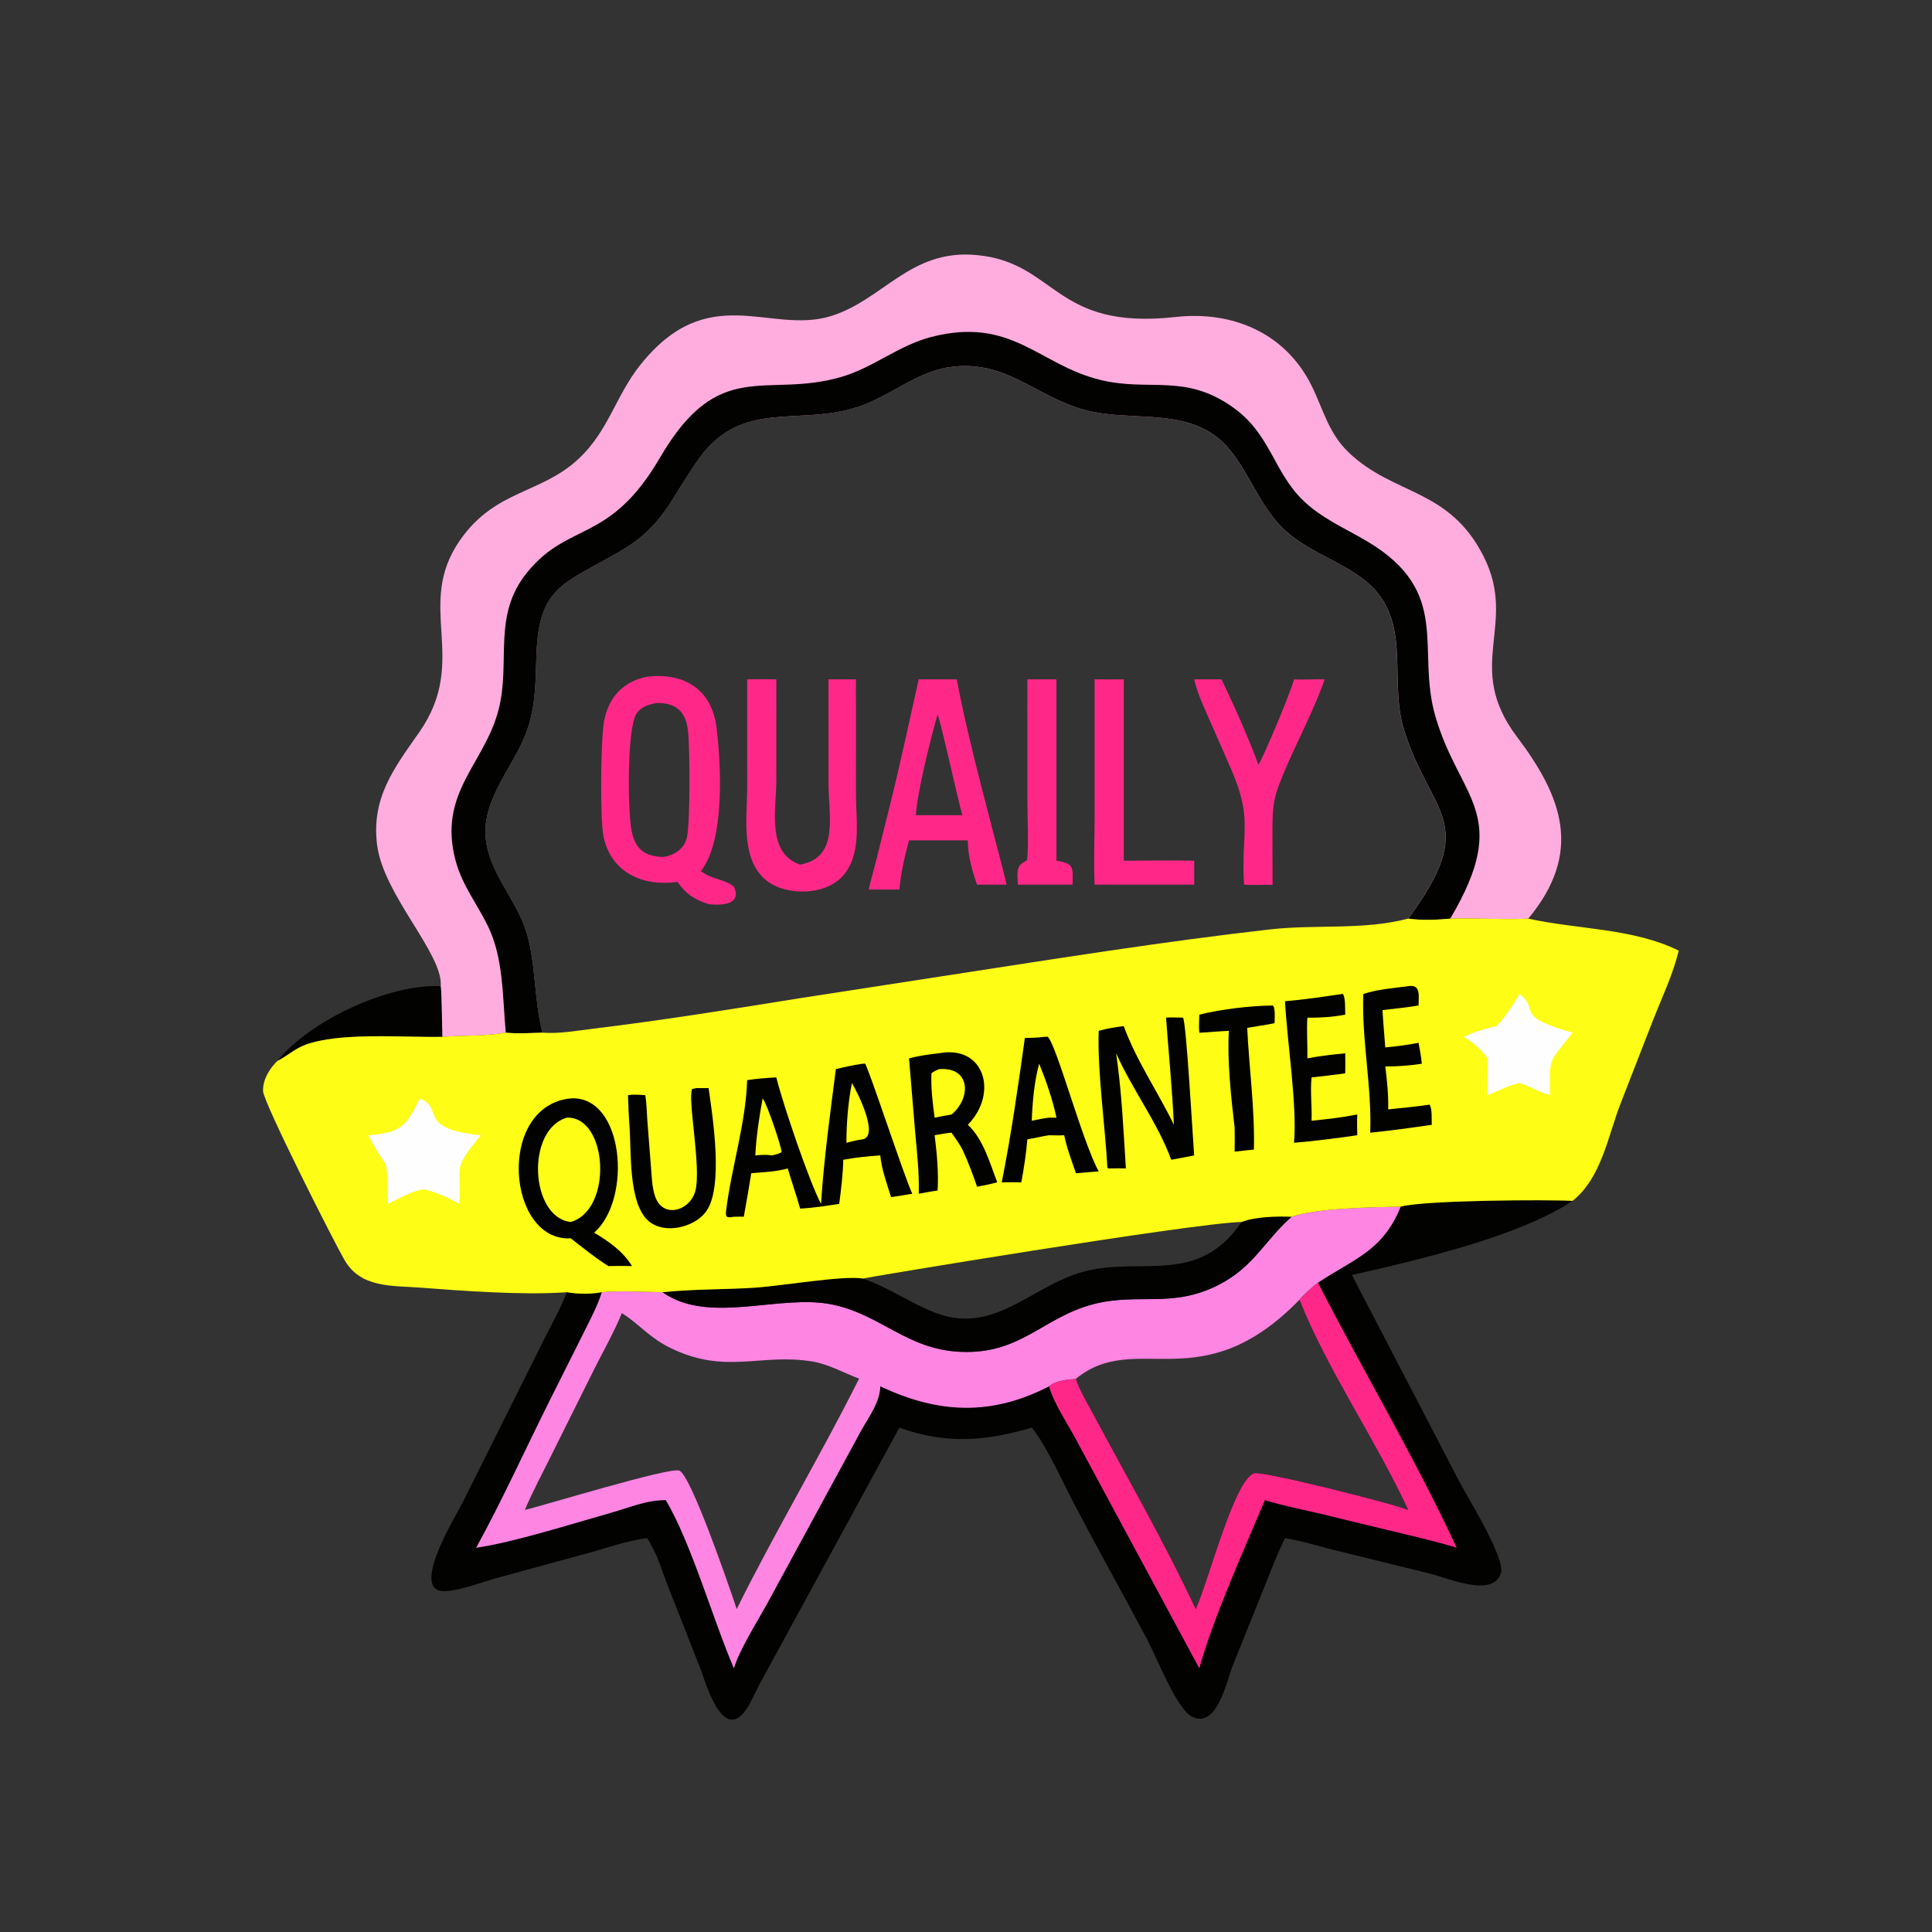 <?xml version="1.0" encoding="UTF-8"?> <svg xmlns="http://www.w3.org/2000/svg" viewBox="0 0 64 64" fill="none"><rect x="0" y="0" width="64" height="64" fill="#333333" stroke="none"/><path d="M14.601 32.668C14.634 32.766 14.646 34.105 14.657 34.346C13.378 34.373 11.243 34.181 10.1 34.617C9.766 34.744 9.505 34.988 9.189 35.145C10.274 33.797 12.892 32.584 14.601 32.668Z" fill="#020201"></path><path d="M14.599 32.669C14.694 31.613 12.701 29.651 12.492 27.991C12.297 26.434 13.044 25.459 13.884 24.262C15.577 21.848 13.713 20.066 15.248 17.881C16.414 16.221 17.911 16.364 19.155 15.21C20.157 14.281 20.389 13.126 21.198 12.105C23.461 9.251 25.498 11.09 27.515 10.474C29.26 9.941 30.143 8.241 32.353 8.449C35.016 8.7 34.895 10.951 38.952 10.5C40.839 10.291 42.587 11.036 43.449 12.779C43.837 13.566 44.008 14.343 44.666 14.977C46.159 16.418 47.995 16.159 49.142 18.422C50.303 20.71 48.472 22.048 50.252 24.409C51.755 26.402 52.447 28.235 50.627 30.431C49.766 30.474 48.901 30.4 48.039 30.431C47.584 30.476 47.1 30.495 46.647 30.431C49.029 27.208 47.406 27.017 46.517 24.213C45.954 22.434 46.88 20.437 45.087 19.131C44.242 18.515 43.188 18.208 42.444 17.45C41.547 16.535 41.201 15.091 40.199 14.398C38.979 13.554 37.343 13.956 35.949 13.582C34.26 13.13 33.306 11.863 31.384 12.172C30.344 12.34 29.465 13.131 28.427 13.476C26.457 14.133 24.58 13.197 23.143 15.201C22.213 16.499 22.002 17.413 20.536 18.264C18.644 19.363 17.833 19.422 17.766 21.756C17.74 22.66 17.738 23.519 17.39 24.372C16.908 25.55 15.876 26.598 16.113 27.957C16.298 29.015 17.119 29.849 17.434 30.87C17.754 31.904 17.681 33.094 17.967 34.21C17.56 34.222 17.16 34.251 16.753 34.21C16.069 34.329 15.349 34.294 14.655 34.347C14.644 34.106 14.632 32.767 14.599 32.669Z" fill="#FFADDE"></path><path d="M16.755 34.21C16.645 33.047 16.687 31.756 16.167 30.687C15.81 29.951 15.312 29.327 15.095 28.521C14.488 26.265 16.048 25.321 16.515 23.512C16.93 21.906 16.29 20.401 17.466 18.957C18.846 17.262 20.197 18.018 21.863 15.16C23.827 11.79 25.361 13.218 27.871 12.486C28.924 12.179 29.772 11.441 30.847 11.163C33.516 10.475 34.401 12.079 36.441 12.583C38.08 12.988 39.255 12.347 40.869 13.512C42.081 14.386 42.189 15.612 43.14 16.551C43.756 17.16 44.541 17.491 45.275 17.924C48.122 19.608 46.901 21.491 47.548 23.725C48.356 26.507 50.105 26.94 48.041 30.432C47.586 30.476 47.102 30.495 46.649 30.432C49.031 27.208 47.408 27.017 46.52 24.213C45.956 22.434 46.883 20.437 45.09 19.131C44.244 18.516 43.191 18.208 42.446 17.45C41.549 16.536 41.203 15.092 40.202 14.398C38.981 13.554 37.344 13.956 35.951 13.583C34.262 13.13 33.309 11.863 31.386 12.172C30.346 12.34 29.467 13.131 28.43 13.476C26.459 14.133 24.582 13.197 23.146 15.201C22.216 16.499 22.004 17.413 20.539 18.264C18.646 19.363 17.835 19.422 17.768 21.756C17.742 22.66 17.74 23.519 17.392 24.372C16.91 25.55 15.878 26.598 16.115 27.957C16.3 29.015 17.121 29.849 17.436 30.87C17.756 31.905 17.683 33.094 17.97 34.21C17.562 34.222 17.162 34.251 16.755 34.21Z" fill="#020201"></path><path d="M46.398 39.972C47.179 39.755 51.312 39.733 52.093 39.78C50.34 40.955 46.986 41.737 44.784 42.237L48.31 49.019C48.577 49.543 49.885 51.618 49.717 52.12C49.443 52.937 47.98 52.276 47.346 52.122L44.147 51.335C43.629 51.203 43.095 51.036 42.569 50.951C42.3 51.492 42.087 52.066 41.861 52.627L40.836 55.175C40.641 55.665 40.321 57.299 39.476 56.862C38.975 56.602 38.297 54.862 38.015 54.333C37.206 52.814 36.367 51.313 35.567 49.788C35.197 49.084 34.66 47.87 34.177 47.292C32.666 47.742 31.328 47.848 29.793 47.292L25.172 55.77C25.019 56.053 24.897 56.373 24.713 56.637C23.929 57.755 23.367 55.696 23.192 55.252L22.117 52.517C21.908 51.978 21.761 51.438 21.435 50.951L21.386 50.958C20.757 51.044 20.1 51.277 19.488 51.446L16.41 52.287C15.9 52.432 15.309 52.667 14.782 52.707C13.488 52.805 15.142 50.146 15.319 49.785L18.062 44.292C18.311 43.804 18.579 43.319 18.776 42.807C19.166 42.868 19.545 42.876 19.936 42.807C20.434 42.751 21.417 42.797 21.951 42.807C22.973 42.696 24.028 42.723 25.055 42.653C25.862 42.598 27.998 42.239 28.582 42.354C28.616 42.33 39.475 40.521 41.131 40.479C41.567 40.304 42.32 40.285 42.785 40.307C43.625 40.016 45.487 39.992 46.398 39.972ZM42.785 40.307C42.32 40.285 41.567 40.304 41.131 40.479C39.475 40.521 28.616 42.33 28.582 42.354C27.998 42.239 25.862 42.598 25.055 42.653C24.028 42.723 22.973 42.696 21.951 42.807C21.417 42.797 20.434 42.751 19.936 42.807C19.788 43.277 19.549 43.715 19.333 44.156L18.181 46.454C17.379 48.056 16.637 49.7 15.775 51.27C17.013 51.093 18.983 50.466 20.233 50.114C20.839 49.944 21.416 49.686 22.057 49.693C22.898 51.11 23.624 53.663 24.311 55.265C24.468 54.695 25.102 53.685 25.411 53.125L28.538 47.368C28.793 46.914 29.141 46.46 29.161 45.922C31.095 46.839 32.856 46.901 34.75 45.922C34.965 45.722 35.363 45.707 35.643 45.669C37.657 44.033 39.76 46.422 43.047 43.055C43.139 42.92 43.518 42.581 43.66 42.489C44.815 41.715 45.808 41.45 46.398 39.972C45.487 39.992 43.625 40.016 42.785 40.307ZM35.643 45.669C35.747 46.021 35.95 46.349 36.122 46.672C37.298 48.877 38.553 51.036 39.61 53.304C40.045 52.34 40.883 49.035 41.541 48.801C41.793 48.712 46.133 49.803 46.648 50.017C45.588 47.717 43.945 45.333 43.047 43.055C39.76 46.422 37.657 44.033 35.643 45.669Z" fill="#020201"></path><path d="M43.048 43.057C43.139 42.922 43.519 42.583 43.66 42.49C45.166 45.437 46.845 48.236 48.255 51.271C47.524 51.047 46.776 50.879 46.033 50.7L43.721 50.14C43.116 49.998 42.495 49.879 41.901 49.694C41.225 51.302 40.187 53.599 39.729 55.267L35.625 47.65C35.332 47.109 34.923 46.51 34.75 45.924C34.966 45.724 35.363 45.709 35.643 45.671C35.747 46.022 35.95 46.351 36.122 46.673C37.298 48.878 38.553 51.038 39.61 53.306C40.045 52.342 40.883 49.037 41.541 48.803C41.793 48.713 46.133 49.804 46.648 50.019C45.588 47.719 43.945 45.335 43.048 43.057Z" fill="#FF2889"></path><path d="M42.786 40.307C43.626 40.016 45.488 39.992 46.398 39.973C45.809 41.451 44.816 41.715 43.661 42.489C43.519 42.582 43.14 42.921 43.048 43.056C39.76 46.422 37.657 44.033 35.644 45.67C35.364 45.708 34.966 45.722 34.751 45.923C32.857 46.902 31.096 46.839 29.162 45.923C29.142 46.461 28.793 46.915 28.538 47.369L25.411 53.125C25.103 53.686 24.469 54.696 24.312 55.266C23.625 53.664 22.898 51.111 22.057 49.693C21.416 49.687 20.839 49.944 20.234 50.114C18.983 50.466 17.013 51.093 15.775 51.27C16.638 49.7 17.38 48.056 18.181 46.454L19.333 44.156C19.55 43.715 19.789 43.277 19.936 42.808C20.434 42.751 21.418 42.797 21.952 42.808C22.974 42.696 24.028 42.723 25.056 42.653C25.862 42.598 27.998 42.239 28.583 42.354C28.616 42.33 39.476 40.521 41.132 40.48C41.567 40.304 42.321 40.285 42.786 40.307ZM20.599 43.498C20.35 44.109 20.027 44.681 19.728 45.268L18.237 48.261C17.951 48.842 17.638 49.42 17.387 50.018C17.96 49.889 22.224 48.578 22.508 48.717C22.902 48.91 24.115 52.453 24.312 53.023L24.403 53.305C25.672 50.743 27.165 48.252 28.458 45.67C27.959 45.48 27.442 45.189 26.915 45.102C25.189 44.816 24.051 45.551 22.213 44.654C21.493 44.303 21.168 43.851 20.599 43.498ZM41.132 40.48C39.476 40.521 28.616 42.33 28.583 42.354C27.998 42.239 25.862 42.598 25.056 42.653C24.028 42.723 22.974 42.696 21.952 42.808C23.5 43.898 25.832 42.85 27.575 43.214C29.201 43.554 30.032 44.7 31.818 44.78C33.823 44.87 34.553 43.626 36.242 43.196C37.734 42.817 38.838 43.353 40.388 42.553C41.524 41.966 41.893 41.105 42.749 40.34L42.786 40.307C42.321 40.285 41.567 40.304 41.132 40.48Z" fill="url(#paint0_linear_594_3225)"></path><path d="M41.131 40.48C41.566 40.305 42.32 40.286 42.785 40.308L42.748 40.341C41.892 41.106 41.523 41.967 40.387 42.553C38.837 43.354 37.733 42.818 36.241 43.197C34.553 43.627 33.822 44.871 31.817 44.781C30.031 44.701 29.201 43.555 27.574 43.215C25.831 42.852 23.499 43.899 21.951 42.809C22.973 42.697 24.027 42.724 25.055 42.654C25.861 42.599 27.997 42.24 28.582 42.355C28.616 42.331 39.475 40.522 41.131 40.48ZM28.582 42.355C29.446 42.647 30.172 43.182 31.012 43.497C32.937 44.218 34.159 42.61 35.864 42.134C37.781 41.599 39.657 42.632 41.131 40.48C39.475 40.522 28.616 42.331 28.582 42.355Z" fill="#020201"></path><path d="M48.04 30.43C48.902 30.398 49.767 30.472 50.627 30.43C52.255 30.793 54.097 30.742 55.611 31.491C55.43 32.242 55.076 33.001 54.788 33.72L53.682 36.56C53.263 37.64 53.05 39.02 52.093 39.781C51.312 39.734 47.179 39.755 46.398 39.972C45.487 39.992 43.625 40.016 42.785 40.307C42.32 40.285 41.566 40.304 41.131 40.479C39.475 40.521 28.616 42.33 28.582 42.354C27.997 42.239 25.861 42.598 25.055 42.653C24.027 42.723 22.973 42.696 21.951 42.807C21.417 42.797 20.433 42.751 19.935 42.807C19.545 42.876 19.166 42.869 18.776 42.807L18.687 42.813C17.246 42.905 15.343 42.762 13.91 42.654C12.991 42.584 11.961 42.67 11.424 41.759C11.074 41.165 8.719 36.509 8.713 36.138C8.707 35.757 8.925 35.405 9.188 35.144C9.503 34.987 9.765 34.743 10.099 34.616C11.242 34.181 13.377 34.373 14.656 34.346C15.35 34.292 16.07 34.328 16.754 34.208C17.161 34.249 17.561 34.22 17.968 34.208C18.511 34.253 19.135 34.139 19.676 34.073C21.981 33.794 24.264 33.425 26.557 33.057L31.416 32.307C34.965 31.761 38.509 31.192 42.077 30.787C43.58 30.617 45.177 30.818 46.648 30.43C47.101 30.493 47.584 30.474 48.04 30.43Z" fill="#FEFD15"></path><path d="M42.154 33.309C42.259 33.336 42.222 33.8 42.221 33.895C41.922 33.955 41.617 33.999 41.315 34.048C41.379 35.389 41.57 36.737 41.537 38.081C41.324 38.098 41.111 38.127 40.899 38.151C40.903 37.885 40.904 37.619 40.899 37.352C40.785 36.401 40.646 35.09 40.709 34.148C40.382 34.16 40.056 34.197 39.729 34.21C39.708 34.017 39.726 33.806 39.729 33.612C40.412 33.437 41.441 33.314 42.154 33.309Z" fill="#020201"></path><path d="M46.648 32.669C47.081 32.596 46.99 32.997 46.992 33.308C46.597 33.374 46.195 33.413 45.797 33.461C45.82 33.873 45.858 34.285 45.889 34.697C46.258 34.665 46.629 34.615 46.992 34.544C47.036 34.775 47.076 35.003 47.1 35.237C46.694 35.3 46.3 35.33 45.889 35.327C45.95 35.811 45.996 36.261 45.986 36.75C46.443 36.704 46.899 36.659 47.354 36.593C47.447 36.709 47.422 37.102 47.429 37.261C46.751 37.359 46.072 37.453 45.39 37.522C45.447 35.992 45.104 34.456 45.161 32.928C45.635 32.769 46.155 32.734 46.648 32.669Z" fill="#020201"></path><path d="M44.457 32.928L44.489 32.93C44.577 33.071 44.553 33.434 44.563 33.611C44.138 33.693 43.739 33.715 43.308 33.712C43.28 34.159 43.318 34.611 43.308 35.059C43.723 34.981 44.143 34.931 44.563 34.892C44.57 35.112 44.564 35.334 44.563 35.554C44.193 35.609 43.819 35.648 43.447 35.691C43.399 36.168 43.465 36.647 43.447 37.126C43.952 37.075 44.462 37.018 44.961 36.92C44.951 37.15 44.955 37.377 44.961 37.606C44.267 37.706 43.564 37.798 42.866 37.856C42.975 36.609 42.636 34.496 42.568 33.168C43.197 33.114 43.832 33.019 44.457 32.928Z" fill="#020201"></path><path d="M50.338 32.928C51.041 33.468 50.089 33.639 52.093 34.21C51.336 35.199 51.313 34.947 51.349 36.28C50.989 36.19 50.688 35.979 50.338 35.877C49.971 35.948 49.623 36.142 49.277 36.28C49.255 35.874 49.29 35.467 49.277 35.059C49.072 34.752 48.8 34.544 48.492 34.347C48.845 34.173 49.182 34.081 49.562 33.993C49.89 33.687 50.095 33.3 50.338 32.928Z" fill="#FEFEFE"></path><path d="M23.062 36.045H23.473C23.603 36.963 23.988 39.359 23.375 40.154C22.982 40.663 22.016 40.895 21.494 40.456C20.797 39.869 20.92 38.095 20.85 37.261C20.826 36.934 20.815 36.608 20.803 36.28C20.992 36.245 21.187 36.269 21.378 36.28C21.422 36.555 21.424 36.847 21.444 37.125L21.563 38.644C21.589 38.959 21.597 39.31 21.694 39.612C21.946 40.394 22.863 40.114 23.036 39.445C23.237 38.666 22.769 36.413 22.929 36.075L23.062 36.045Z" fill="#020201"></path><path d="M13.908 36.385C14.735 36.73 13.787 37.386 15.923 37.605C14.975 38.793 15.285 38.498 15.216 39.878C14.88 39.695 14.565 39.541 14.196 39.438C13.925 39.276 13.121 39.755 12.855 39.878C12.782 38.027 12.923 39.018 12.221 37.644L12.201 37.605C13.25 37.519 13.428 37.356 13.908 36.385Z" fill="#FEFEFE"></path><path d="M34.601 34.347L34.704 34.342C34.993 34.587 35.857 37.832 36.396 38.803L35.643 38.865C35.499 38.449 35.342 38.038 35.253 37.606C35.086 37.619 34.916 37.609 34.749 37.606C34.51 37.643 34.272 37.702 34.032 37.742C33.992 38.219 33.921 38.697 33.831 39.167C33.615 39.162 33.4 39.16 33.184 39.167C33.499 37.583 33.728 35.981 33.95 34.383C34.17 34.382 34.383 34.375 34.601 34.347Z" fill="#020201"></path><path d="M34.424 35.236C34.652 35.797 34.873 36.432 34.996 37.024C34.914 37.025 34.832 37.024 34.751 37.024C34.558 37.045 34.368 37.087 34.178 37.126C34.201 36.519 34.261 35.822 34.424 35.236Z" fill="#FEFD15"></path><path d="M39.188 33.711C39.295 33.811 39.521 37.815 39.558 38.276L38.799 38.419C38.356 37.202 37.506 36.087 36.973 34.891C37.156 36.137 37.217 37.446 37.296 38.706C37.126 38.699 36.959 38.7 36.79 38.706L36.717 38.709L36.684 38.675C36.608 37.274 36.349 35.505 36.396 34.147C36.674 34.07 36.94 34.026 37.226 33.992C37.639 35.13 38.358 36.17 38.886 37.26C38.833 36.077 38.713 34.893 38.627 33.711C38.808 33.692 39.005 33.712 39.188 33.711Z" fill="#020201"></path><path d="M31.112 34.89C32.609 34.608 33.082 36.215 32.061 37.259C32.574 37.738 32.788 38.523 33.035 39.165C32.815 39.225 32.592 39.269 32.367 39.312C32.223 38.893 32.07 38.481 31.882 38.079C31.777 37.882 31.648 37.703 31.52 37.52C31.332 37.538 31.147 37.573 30.961 37.605C31.035 38.209 31.096 38.829 31.059 39.438C30.851 39.464 30.643 39.507 30.436 39.544C30.454 38.848 30.374 38.157 30.313 37.465L30.113 35.058C30.442 34.974 30.775 34.927 31.112 34.89Z" fill="#020201"></path><path d="M31.112 35.417C32.171 35.334 32.166 36.394 31.52 36.92C31.333 36.951 31.147 36.985 30.961 37.025C30.895 36.532 30.835 36.053 30.855 35.554C30.936 35.489 31.017 35.455 31.112 35.417Z" fill="#FEFD15"></path><path d="M18.908 36.385C20.669 36.286 20.955 39.713 19.683 40.833C20.178 41.136 20.627 41.439 20.936 41.94C20.675 41.931 20.413 41.938 20.152 41.94C19.717 41.666 19.313 41.337 18.908 41.021C16.791 41.141 16.433 36.634 18.908 36.385Z" fill="#020201"></path><path d="M18.776 37.024C20.131 36.974 20.319 40.069 18.908 40.48C17.566 40.333 17.406 37.433 18.776 37.024Z" fill="#FEFD15"></path><path d="M28.581 35.236L28.655 35.234C28.754 35.319 29.963 39.007 30.221 39.544C29.988 39.587 29.753 39.62 29.518 39.656C29.376 39.203 29.208 38.751 29.16 38.276C28.744 38.3 28.343 38.343 27.934 38.419C27.924 38.908 27.863 39.393 27.8 39.879C27.371 39.945 26.939 40.015 26.505 40.036C26.383 39.59 26.224 39.151 26.096 38.706C25.708 38.815 25.286 38.83 24.886 38.864C24.808 39.346 24.729 39.828 24.639 40.307C24.531 40.299 24.419 40.306 24.31 40.307C24.09 40.342 24.024 40.344 24.053 40.105C24.224 38.705 24.71 37.193 24.75 35.782C25.072 35.729 25.391 35.709 25.716 35.69C25.942 36.597 26.812 39.158 27.198 39.879C27.291 38.398 27.5 36.887 27.69 35.416C27.985 35.343 28.28 35.281 28.581 35.236Z" fill="#020201"></path><path d="M28.22 35.877C28.39 36.145 29.135 37.629 28.581 37.742C28.399 37.758 28.217 37.813 28.039 37.856C28.039 37.202 28.095 36.52 28.22 35.877Z" fill="#FEFD15"></path><path d="M25.264 36.385C25.417 36.582 25.858 37.904 25.895 38.164C25.808 38.226 25.673 38.247 25.57 38.276C25.399 38.243 25.191 38.257 25.02 38.276C25.051 37.657 25.15 36.994 25.264 36.385Z" fill="#FEFD15"></path><path d="M34.032 22.504H34.995V28.512C35.594 28.601 35.539 28.738 35.528 29.306C35.437 29.308 35.345 29.306 35.254 29.306H33.72C33.713 29.063 33.636 28.729 33.882 28.582L34.026 28.495C34.079 27.848 34.033 27.159 34.033 26.506L34.032 22.504Z" fill="#FF2889"></path><path d="M36.261 22.504C36.583 22.51 36.905 22.505 37.227 22.504V28.512C38.004 28.514 38.782 28.491 39.559 28.512V29.306H36.261C36.223 28.57 36.26 27.811 36.26 27.073L36.261 22.504Z" fill="#FF2889"></path><path d="M39.559 22.504H40.464C40.907 23.429 41.328 24.376 41.691 25.336C41.916 24.932 42.757 22.935 42.866 22.504C43.203 22.525 43.544 22.493 43.882 22.504C43.546 23.465 43.051 24.402 42.641 25.336C42.194 26.386 42.147 26.535 42.151 27.676L42.155 29.307C41.84 29.313 41.526 29.322 41.212 29.307C41.099 27.536 41.524 27.172 40.775 25.46L40.094 23.909C39.892 23.447 39.672 22.998 39.559 22.504Z" fill="#FF2889"></path><path d="M24.751 22.504C25.073 22.496 25.395 22.503 25.717 22.504L25.716 25.825C25.715 26.84 25.386 28.254 26.506 28.643C27.814 28.4 27.445 27.038 27.445 25.931L27.444 22.504H28.355C28.348 22.802 28.354 23.1 28.355 23.398L28.354 26.331C28.357 27.215 28.561 28.376 27.866 29.072C27.244 29.696 25.88 29.684 25.265 29.058C24.54 28.319 24.751 27.026 24.752 26.092L24.751 22.504Z" fill="#FF2889"></path><path d="M30.434 22.504H31.694C32.096 24.646 32.809 27.158 33.349 29.306H32.366C32.2 28.844 32.06 28.329 32.06 27.837H31.518H30.112C29.968 28.38 29.843 28.907 29.792 29.467H28.781C28.846 29.142 28.945 28.82 29.026 28.498L29.506 26.572C29.84 25.222 30.129 23.86 30.434 22.504ZM31.058 23.674C30.828 24.462 30.384 26.239 30.34 27.004H31.11H31.88C31.751 26.581 31.143 23.804 31.058 23.674Z" fill="#FF2889"></path><path d="M21.436 22.417C22.653 22.272 23.578 22.829 23.734 24.093C23.883 25.292 24.027 27.833 23.218 28.857C23.602 29.148 24.046 29.128 24.313 29.375C24.592 29.991 23.866 29.994 23.473 29.951C23.014 29.802 22.724 29.619 22.443 29.215C21.312 29.376 20.242 28.911 19.993 27.715C19.874 27.145 19.899 24.521 20.006 23.916C20.147 23.118 20.622 22.579 21.436 22.417ZM21.746 23.288C21.496 23.337 21.24 23.407 21.089 23.631C20.762 24.118 20.786 26.952 20.933 27.576C21.071 28.159 21.375 28.36 21.952 28.389C22.327 28.346 22.681 28.114 22.759 27.725C22.864 27.2 22.859 24.759 22.787 24.184C22.71 23.56 22.374 23.269 21.746 23.288Z" fill="#FF2889"></path><defs><linearGradient id="paint0_linear_594_3225" x1="120.364" y1="222.556" x2="127.174" y2="154.361" gradientUnits="userSpaceOnUse"><stop stop-color="#FE49B1"></stop><stop offset="1" stop-color="#FF85E3"></stop></linearGradient></defs></svg> 